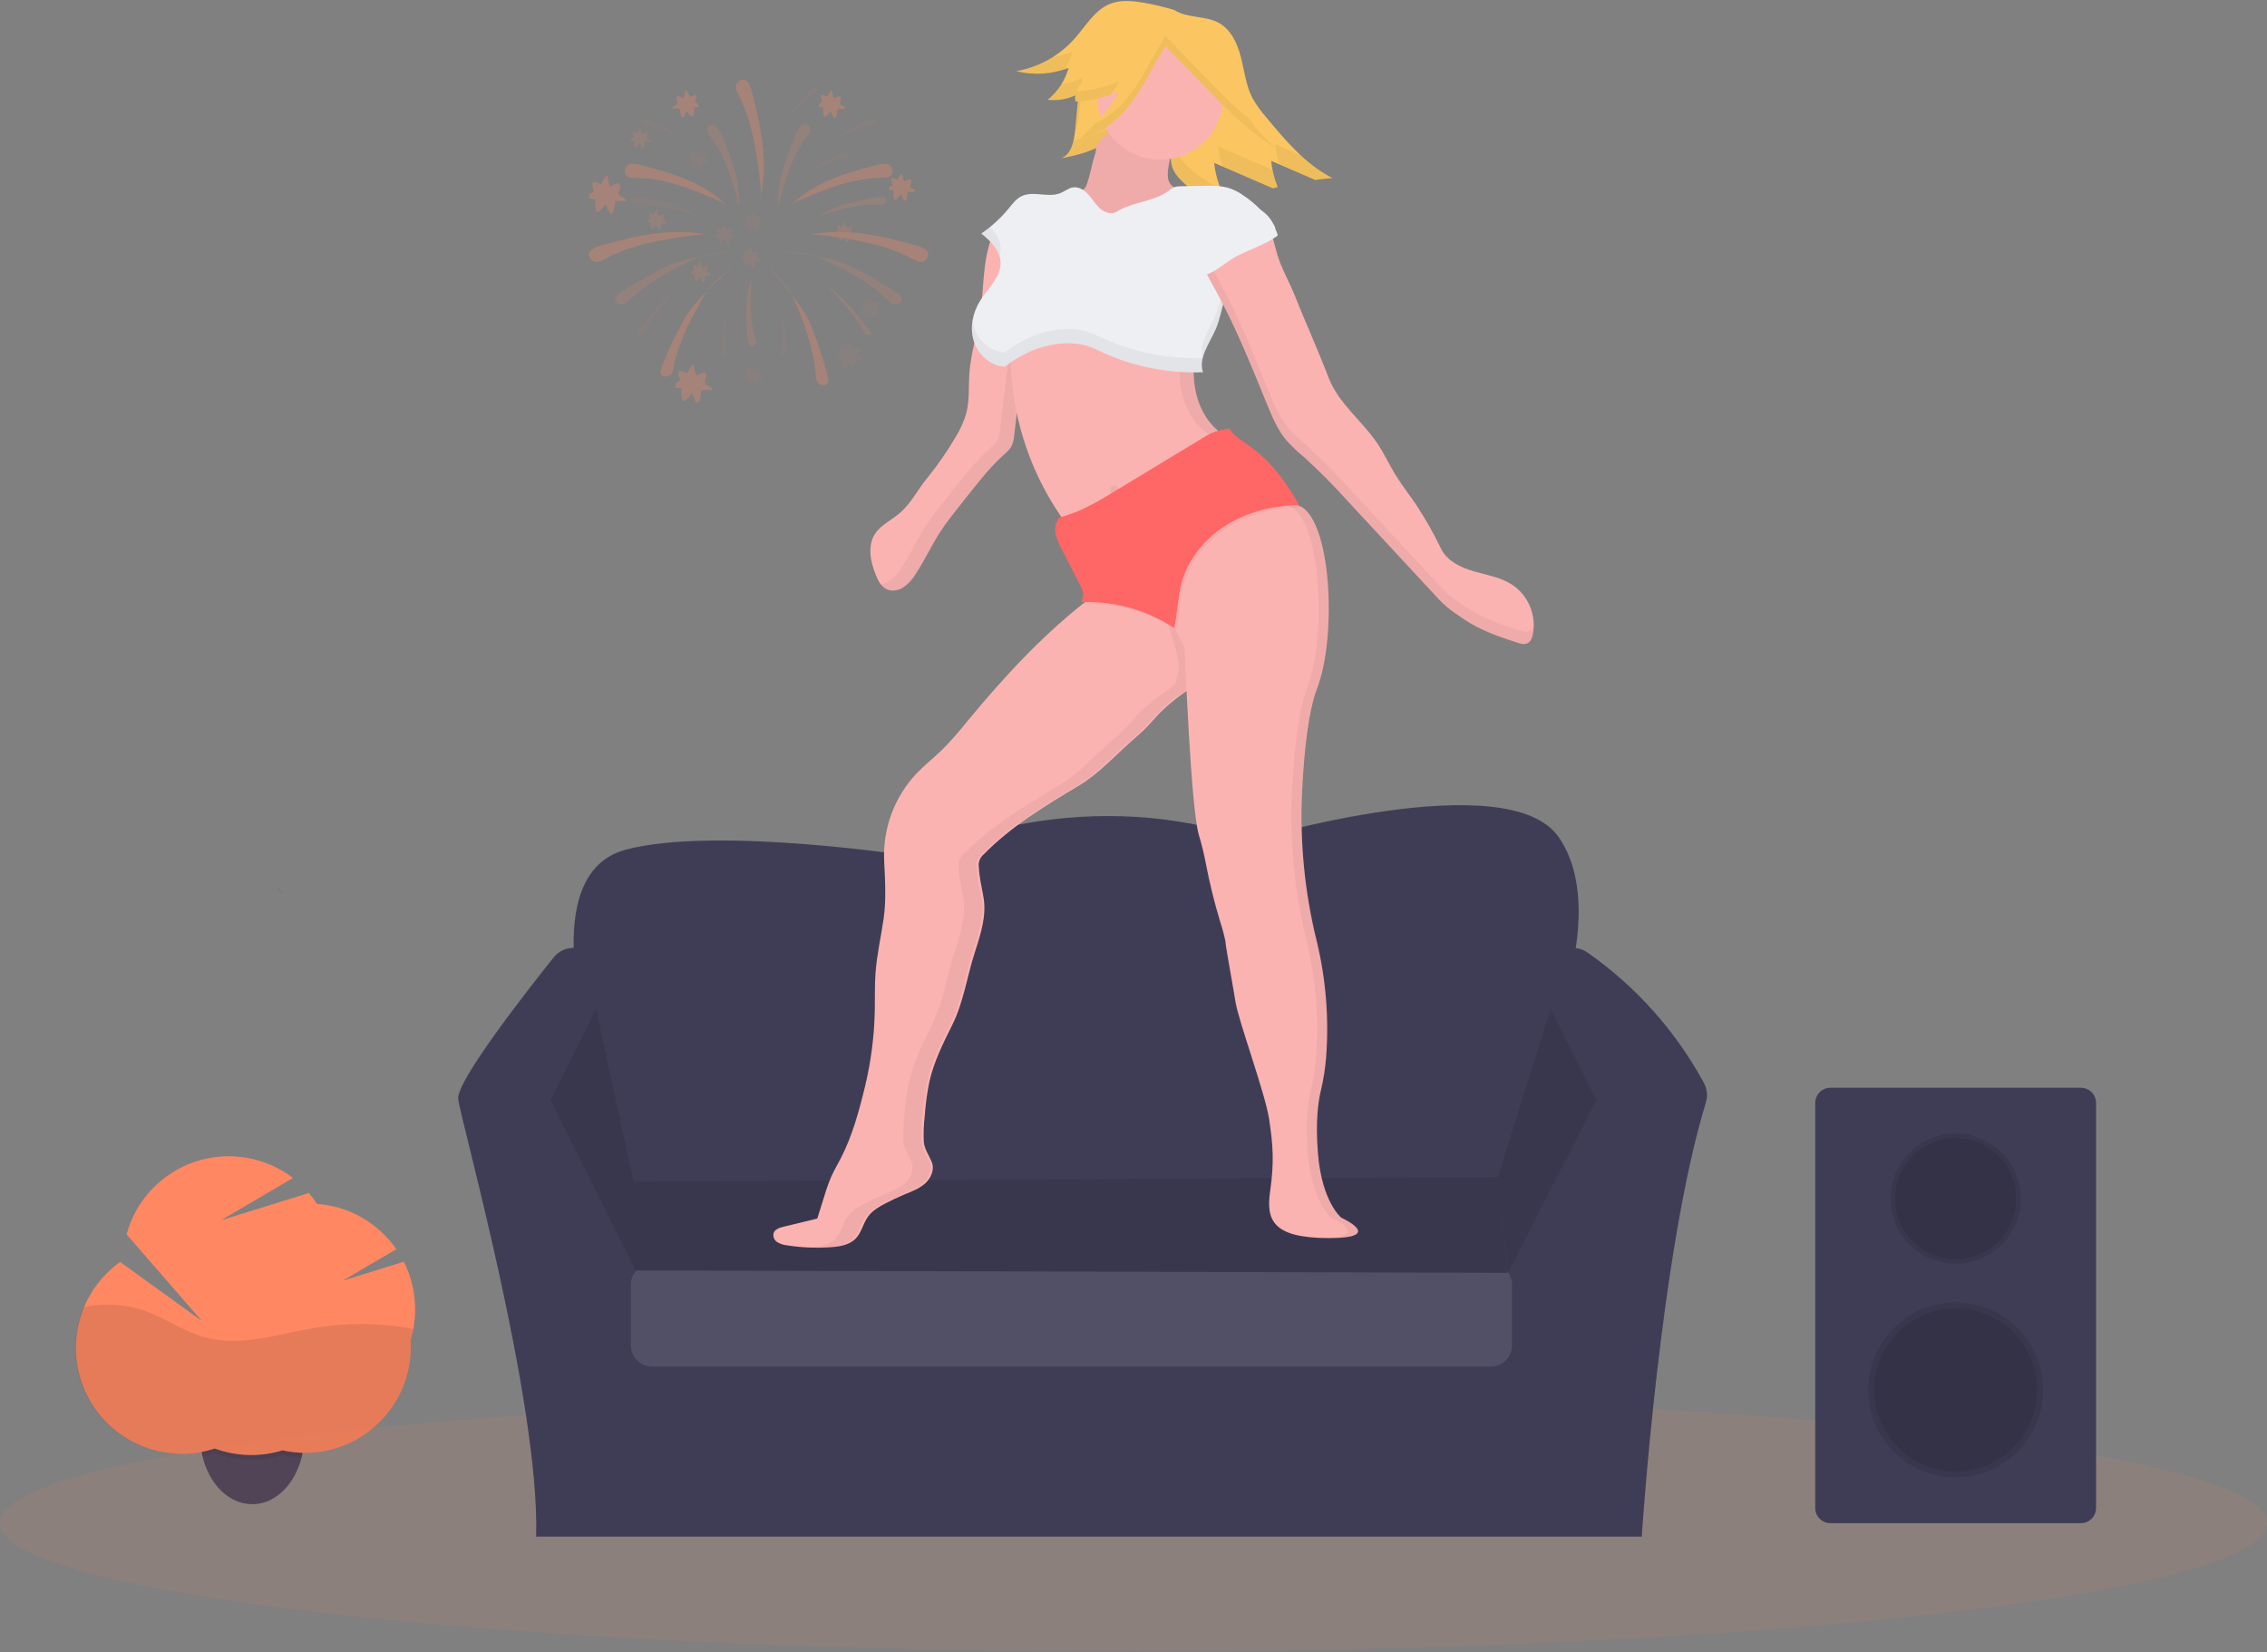 <svg width="1114" height="812" viewBox="0 0 1114 812" fill="none" xmlns="http://www.w3.org/2000/svg">
<rect x="0" y="0" width="1114" height="812" fill="#808080" stroke="none"/>
<g clip-path="url(#clip0_2_2792)">
<g opacity="0.3">
<path opacity="0.5" d="M352.31 62.221C350.22 59.371 345.9 62.451 347.86 65.401C348.37 66.171 348.92 66.911 349.45 67.621C355.89 76.311 359.22 86.851 362.09 97.271C362.8 99.831 363.48 102.571 362.67 105.091C363.669 98.27 363.216 91.314 361.34 84.681C359.459 78.073 357.044 71.628 354.12 65.411C353.631 64.287 353.024 63.217 352.31 62.221Z" fill="#FF8863"/>
<path d="M310.58 80.481C306.24 80.351 305.69 86.931 310.01 87.281C311.14 87.371 312.29 87.391 313.37 87.421C326.66 87.781 339.23 92.611 351.3 97.781C354.3 99.051 357.37 100.481 359.11 103.201C353.66 96.891 346.5 92.271 338.87 88.871C331.24 85.471 323.13 83.241 315.01 81.161C313.562 80.775 312.077 80.547 310.58 80.481Z" fill="#FF8863"/>
<path opacity="0.2" d="M311.78 96.661C309.04 96.761 309.65 100.661 312.41 100.661C313.13 100.661 313.85 100.661 314.54 100.601C322.92 100.261 331.54 102.601 339.83 105.121C341.88 105.741 344.03 106.451 345.52 107.981C341.098 104.569 336.089 101.997 330.74 100.391C325.469 98.823 320.092 97.64 314.65 96.851C313.702 96.692 312.741 96.629 311.78 96.661Z" fill="#FF8863"/>
<path opacity="0.5" d="M367.85 169.061C368.63 171.691 372.25 170.131 371.59 167.451C371.41 166.751 371.2 166.061 371.01 165.451C368.6 157.451 368.71 148.531 369.11 139.831C369.2 137.701 369.36 135.431 370.47 133.611C368.258 138.739 367.01 144.231 366.79 149.811C366.575 155.304 366.763 160.805 367.35 166.271C367.424 167.215 367.591 168.15 367.85 169.061Z" fill="#FF8863"/>
<path opacity="0.2" d="M316.77 58.571C315.12 58.281 314.99 60.681 316.64 61.051L317.92 61.291C322.97 62.151 327.8 64.621 332.45 67.201C333.636 67.749 334.667 68.584 335.45 69.631C333.248 67.027 330.583 64.854 327.59 63.221C324.642 61.613 321.58 60.223 318.43 59.061C317.894 58.845 317.338 58.681 316.77 58.571Z" fill="#FF8863"/>
<path d="M291.3 122.251C287.11 124.401 290.65 130.311 294.95 128.351C296.08 127.841 297.17 127.261 298.22 126.721C311.01 120.081 325.87 117.641 340.48 115.721C344.07 115.261 347.89 114.851 351.21 116.271C342.21 113.721 332.54 113.511 323.21 114.591C313.88 115.671 304.85 118.011 295.89 120.471C294.304 120.909 292.766 121.505 291.3 122.251Z" fill="#FF8863"/>
<path opacity="0.5" d="M303.26 145.261C300.26 148.071 304.94 151.381 308.1 148.691C308.93 147.981 309.71 147.241 310.46 146.531C319.63 137.931 331.74 131.801 343.8 126.161C346.8 124.781 358.95 123.361 362.2 123.441C353.7 124.201 336.35 126.851 328.63 130.361C321.067 133.96 313.754 138.063 306.74 142.641C305.502 143.405 304.337 144.282 303.26 145.261Z" fill="#FF8863"/>
<path d="M324.71 182.001C323.83 186.001 329.58 186.081 330.64 182.071C330.92 181.071 331.15 179.961 331.36 178.951C334.01 166.661 340.5 154.741 347.21 143.241C348.86 140.421 358.08 132.331 360.8 130.541C354.24 136.001 341.47 148.051 337.12 155.321C332.949 162.581 329.274 170.115 326.12 177.871C325.528 179.203 325.056 180.585 324.71 182.001Z" fill="#FF8863"/>
<path d="M367.9 40.951C365.9 36.781 360 40.211 361.9 44.501C362.38 45.621 362.9 46.711 363.45 47.761C369.76 60.521 371.93 75.281 373.55 89.761C373.95 93.321 374.28 97.111 372.84 100.381C375.48 91.451 375.84 81.911 374.92 72.671C374 63.431 371.85 54.431 369.57 45.521C369.17 43.945 368.61 42.414 367.9 40.951Z" fill="#FF8863"/>
<path d="M335.27 48.061C335.376 48.125 335.496 48.163 335.62 48.171C335.732 48.146 335.835 48.092 335.919 48.015C336.003 47.938 336.066 47.84 336.1 47.731C336.61 46.621 336.32 45.181 337.1 44.241C337.896 45.204 338.541 46.283 339.01 47.441L342.01 46.511C342.148 47.095 342.168 47.701 342.071 48.293C341.973 48.885 341.758 49.452 341.44 49.961C341.969 50.202 342.448 50.541 342.85 50.961C343.051 51.167 343.191 51.424 343.256 51.704C343.322 51.984 343.309 52.277 343.22 52.551C342.527 52.72 341.813 52.791 341.1 52.761C341.214 54.098 341.136 55.445 340.87 56.761C340.863 56.856 340.838 56.95 340.795 57.036C340.752 57.121 340.693 57.198 340.62 57.261C340.497 57.309 340.364 57.324 340.233 57.303C340.103 57.282 339.981 57.226 339.88 57.141C338.84 56.501 337.987 55.597 337.41 54.521L336.31 57.061C336.231 57.338 336.053 57.576 335.81 57.731C335.642 57.789 335.459 57.788 335.29 57.73C335.122 57.672 334.977 57.56 334.88 57.411C334.694 57.106 334.578 56.765 334.54 56.411L334.13 53.871C334.122 53.739 334.073 53.613 333.99 53.511C333.86 53.416 333.701 53.37 333.54 53.381C332.48 53.381 331.42 53.381 330.36 53.381C330.18 52.821 330.74 52.291 331.28 52.061C331.82 51.831 332.47 51.641 332.74 51.111C333.3 50.041 331.86 48.551 332.47 47.621C333.08 46.691 334.34 47.601 335.27 48.061Z" fill="#FF8863"/>
<path opacity="0.5" d="M393.29 62.221C395.38 59.371 399.7 62.451 397.74 65.401C397.23 66.171 396.68 66.911 396.15 67.621C389.71 76.311 386.38 86.851 383.51 97.271C382.8 99.831 382.12 102.571 382.93 105.091C381.931 98.27 382.384 91.314 384.26 84.681C386.141 78.073 388.556 71.628 391.48 65.411C391.969 64.287 392.576 63.217 393.29 62.221Z" fill="#FF8863"/>
<path d="M435 80.481C439.34 80.351 439.89 86.931 435.57 87.281C434.44 87.371 433.29 87.391 432.21 87.421C418.92 87.781 406.35 92.611 394.28 97.781C391.28 99.051 388.21 100.481 386.47 103.201C391.92 96.891 399.08 92.271 406.71 88.871C414.34 85.471 422.45 83.241 430.57 81.161C432.018 80.775 433.503 80.547 435 80.481Z" fill="#FF8863"/>
<path opacity="0.5" d="M433.82 96.661C436.56 96.761 435.95 100.661 433.19 100.661C432.47 100.661 431.75 100.661 431.06 100.601C422.68 100.261 414.06 102.601 405.77 105.121C403.77 105.741 401.56 106.451 400.08 107.981C404.501 104.569 409.511 101.996 414.86 100.391C420.147 98.827 425.542 97.651 431 96.871C431.931 96.709 432.875 96.639 433.82 96.661Z" fill="#FF8863"/>
<path opacity="0.2" d="M428.83 58.571C430.48 58.281 430.61 60.681 428.96 61.051L427.68 61.291C422.63 62.151 417.8 64.621 413.15 67.201C411.964 67.749 410.933 68.584 410.15 69.631C412.352 67.027 415.017 64.854 418.01 63.221C420.958 61.613 424.02 60.223 427.17 59.061C427.706 58.845 428.262 58.681 428.83 58.571Z" fill="#FF8863"/>
<path opacity="0.2" d="M385.89 174.061C385.52 175.691 383.25 174.881 383.55 173.221C383.63 172.791 383.73 172.361 383.82 171.951C384.97 166.951 384.56 161.551 383.97 156.261C383.931 154.947 383.563 153.665 382.9 152.531C384.448 155.567 385.424 158.862 385.78 162.251C386.124 165.592 386.225 168.955 386.08 172.311C386.077 172.899 386.013 173.485 385.89 174.061Z" fill="#FF8863"/>
<path opacity="0.5" d="M427.77 163.181C429.06 165.361 425.9 165.181 424.51 163.031C424.14 162.461 423.81 161.891 423.51 161.341C419.58 154.661 413.61 148.061 407.6 141.681C406.178 140.026 404.516 138.594 402.67 137.431C407.369 140.614 411.704 144.303 415.6 148.431C419.46 152.431 422.87 156.671 426.2 160.871C426.776 161.604 427.301 162.375 427.77 163.181Z" fill="#FF8863"/>
<path opacity="0.2" d="M313.16 163.181C311.87 165.361 315.04 165.181 316.43 163.031C316.79 162.461 317.13 161.891 317.43 161.341C321.35 154.661 327.32 148.061 333.33 141.681C334.758 140.028 336.423 138.596 338.27 137.431C333.569 140.612 329.233 144.301 325.34 148.431C321.48 152.431 318.07 156.671 314.73 160.871C314.157 161.606 313.633 162.378 313.16 163.181Z" fill="#FF8863"/>
<path opacity="0.2" d="M355.07 174.061C355.45 175.691 357.71 174.881 357.41 173.221C357.34 172.791 357.23 172.361 357.14 171.951C355.99 166.951 356.41 161.551 356.99 156.261C357.032 154.947 357.404 153.664 358.07 152.531C356.519 155.566 355.539 158.861 355.18 162.251C354.836 165.592 354.735 168.955 354.88 172.311C354.888 172.899 354.952 173.485 355.07 174.061Z" fill="#FF8863"/>
<path opacity="0.2" d="M415.63 74.961C417.28 74.681 417.4 77.081 415.76 77.441C415.33 77.541 414.89 77.611 414.48 77.681C409.43 78.541 404.6 81.021 399.95 83.591C398.767 84.144 397.737 84.978 396.95 86.021C399.161 83.422 401.828 81.25 404.82 79.611C407.766 78.008 410.824 76.621 413.97 75.461C414.506 75.241 415.062 75.073 415.63 74.961Z" fill="#FF8863"/>
<path opacity="0.2" d="M400.22 42.771C401.64 41.891 402.66 44.071 401.22 45.021C400.86 45.271 400.48 45.501 400.12 45.721C395.76 48.411 392.2 52.511 388.85 56.631C387.96 57.604 387.325 58.783 387 60.061C388.077 56.826 389.738 53.817 391.9 51.181C394.034 48.589 396.353 46.156 398.84 43.901C399.262 43.48 399.724 43.101 400.22 42.771Z" fill="#FF8863"/>
<path d="M454.3 122.251C458.49 124.401 454.95 130.311 450.65 128.351C449.52 127.841 448.43 127.261 447.38 126.721C434.59 120.081 419.73 117.641 405.12 115.721C401.53 115.261 397.71 114.851 394.39 116.271C403.39 113.721 413.06 113.511 422.39 114.591C431.72 115.671 440.75 118.011 449.71 120.471C451.296 120.909 452.834 121.505 454.3 122.251Z" fill="#FF8863"/>
<path opacity="0.5" d="M442.34 145.261C445.34 148.071 440.66 151.381 437.5 148.691C436.67 147.981 435.89 147.241 435.14 146.531C425.97 137.931 413.86 131.801 401.8 126.161C398.8 124.781 386.65 123.361 383.4 123.441C391.9 124.201 409.25 126.851 416.97 130.361C424.533 133.96 431.846 138.063 438.86 142.641C440.098 143.405 441.263 144.282 442.34 145.261Z" fill="#FF8863"/>
<path d="M406.9 186.591C407.27 190.681 401.56 190.021 401.01 185.911C400.87 184.831 400.78 183.751 400.69 182.731C399.6 170.201 394.69 157.561 389.44 145.311C388.15 142.311 380.02 133.121 377.54 131.011C383.37 137.241 394.54 150.801 397.94 158.561C401.174 166.286 403.884 174.221 406.05 182.311C406.471 183.707 406.756 185.14 406.9 186.591Z" fill="#FF8863"/>
<path d="M410.33 48.061C410.224 48.125 410.104 48.163 409.98 48.171C409.868 48.146 409.765 48.092 409.681 48.015C409.597 47.938 409.534 47.84 409.5 47.731C408.99 46.621 409.28 45.181 408.5 44.241C407.704 45.204 407.059 46.283 406.59 47.441L403.59 46.511C403.452 47.095 403.432 47.701 403.529 48.293C403.627 48.885 403.842 49.452 404.16 49.961C403.631 50.202 403.152 50.541 402.75 50.961C402.549 51.167 402.409 51.424 402.344 51.704C402.279 51.984 402.291 52.277 402.38 52.551C403.073 52.72 403.787 52.791 404.5 52.761C404.386 54.098 404.464 55.445 404.73 56.761C404.737 56.856 404.762 56.95 404.805 57.036C404.848 57.121 404.908 57.198 404.98 57.261C405.103 57.309 405.236 57.324 405.367 57.303C405.497 57.282 405.619 57.226 405.72 57.141C406.76 56.501 407.613 55.597 408.19 54.521L409.31 57.191C409.389 57.468 409.567 57.706 409.81 57.861C409.978 57.919 410.161 57.919 410.33 57.861C410.498 57.803 410.643 57.69 410.74 57.541C410.926 57.236 411.042 56.895 411.08 56.541L411.49 54.001C411.498 53.869 411.547 53.743 411.63 53.641C411.76 53.546 411.919 53.5 412.08 53.511C413.14 53.511 414.2 53.511 415.26 53.511C415.44 52.951 414.88 52.421 414.34 52.191C413.8 51.961 413.15 51.771 412.88 51.241C412.32 50.171 413.76 48.681 413.15 47.751C412.54 46.821 411.26 47.601 410.33 48.061Z" fill="#FF8863"/>
<path opacity="0.2" d="M419.4 171.851C419.293 171.913 419.173 171.947 419.05 171.951C418.82 171.951 418.66 171.721 418.56 171.521C418.05 170.411 418.35 168.961 417.56 168.031C416.758 168.99 416.113 170.07 415.65 171.231L412.65 170.301C412.508 170.885 412.485 171.491 412.583 172.084C412.681 172.677 412.898 173.244 413.22 173.751C412.688 173.991 412.206 174.331 411.8 174.751C411.598 174.956 411.458 175.214 411.394 175.495C411.331 175.775 411.346 176.068 411.44 176.341C412.133 176.51 412.847 176.581 413.56 176.551C413.443 177.888 413.517 179.235 413.78 180.551C413.797 180.745 413.891 180.925 414.04 181.051C414.163 181.1 414.296 181.114 414.427 181.093C414.557 181.072 414.679 181.016 414.78 180.931C415.816 180.286 416.667 179.383 417.25 178.311L418.37 180.981C418.452 181.253 418.625 181.49 418.86 181.651C419.031 181.708 419.216 181.707 419.387 181.647C419.557 181.588 419.702 181.473 419.8 181.321C419.984 181.017 420.097 180.675 420.13 180.321L420.55 177.781C420.558 177.649 420.607 177.523 420.69 177.421C420.817 177.327 420.973 177.281 421.13 177.291C422.19 177.291 423.26 177.291 424.32 177.291C424.5 176.731 423.93 176.201 423.39 175.961C422.85 175.721 422.21 175.551 421.93 175.021C421.38 173.951 422.81 172.451 422.2 171.531C421.48 170.321 420.33 171.391 419.4 171.851Z" fill="#FF8863"/>
<path d="M444.87 88.871C444.764 88.936 444.644 88.973 444.52 88.981C444.408 88.956 444.305 88.903 444.221 88.825C444.137 88.748 444.074 88.65 444.04 88.541C443.52 87.431 443.82 85.991 443.04 85.051C442.238 86.013 441.593 87.097 441.13 88.261L438.13 87.331C437.99 87.913 437.969 88.518 438.067 89.109C438.165 89.699 438.38 90.265 438.7 90.771C438.171 91.012 437.692 91.351 437.29 91.771C437.089 91.977 436.949 92.234 436.884 92.514C436.819 92.794 436.831 93.087 436.92 93.361C437.613 93.531 438.327 93.601 439.04 93.571C438.926 94.892 439.003 96.222 439.27 97.521C439.276 97.618 439.301 97.713 439.344 97.801C439.387 97.888 439.447 97.966 439.52 98.031C439.74 98.171 440.03 98.031 440.26 97.901C441.298 97.258 442.149 96.355 442.73 95.281L443.85 97.951C443.929 98.228 444.107 98.466 444.35 98.621C444.519 98.679 444.702 98.678 444.87 98.621C445.038 98.563 445.183 98.45 445.28 98.301C445.467 97.997 445.583 97.655 445.62 97.301L446.03 94.761C446.039 94.629 446.087 94.504 446.17 94.401C446.3 94.306 446.459 94.26 446.62 94.271C447.68 94.271 448.74 94.271 449.8 94.271C449.98 93.711 449.42 93.191 448.87 92.951C448.32 92.711 447.69 92.531 447.42 91.951C446.86 90.881 448.29 89.391 447.69 88.461C447 87.341 445.8 88.411 444.87 88.871Z" fill="#FF8863"/>
<path d="M343 184.261C342.852 184.353 342.684 184.404 342.51 184.411C342.19 184.411 341.97 184.091 341.84 183.801C341.13 182.251 341.54 180.241 340.44 178.941C339.326 180.28 338.429 181.785 337.78 183.401L333.59 182.111C333.394 182.923 333.362 183.767 333.498 184.591C333.634 185.416 333.934 186.204 334.38 186.911C333.634 187.226 332.955 187.681 332.38 188.251C332.1 188.537 331.903 188.894 331.811 189.283C331.72 189.673 331.736 190.08 331.86 190.461C332.841 190.704 333.851 190.805 334.86 190.761C334.706 192.6 334.814 194.452 335.18 196.261C335.19 196.396 335.226 196.528 335.288 196.648C335.35 196.768 335.436 196.875 335.54 196.961C335.84 197.161 336.25 196.961 336.54 196.791C337.988 195.899 339.175 194.64 339.98 193.141L341.54 196.861C341.653 197.246 341.901 197.576 342.24 197.791C342.476 197.873 342.732 197.873 342.968 197.792C343.204 197.71 343.405 197.551 343.54 197.341C343.798 196.912 343.955 196.43 344 195.931L344.59 192.391C344.595 192.208 344.662 192.031 344.78 191.891C344.955 191.752 345.178 191.687 345.4 191.711C346.88 191.711 348.35 191.651 349.83 191.661C350.08 190.881 349.3 190.151 348.55 189.821C347.8 189.491 346.89 189.241 346.55 188.501C345.78 187.011 347.78 184.921 346.93 183.631C345.94 182.131 344.33 183.621 343 184.261Z" fill="#FF8863"/>
<path d="M300.66 91.351C300.512 91.443 300.344 91.494 300.17 91.501C299.85 91.501 299.63 91.181 299.5 90.891C298.79 89.341 299.2 87.331 298.1 86.021C296.984 87.362 296.086 88.87 295.44 90.491L291.25 89.191C291.051 90.003 291.018 90.847 291.154 91.672C291.289 92.497 291.591 93.286 292.04 93.991C291.296 94.31 290.618 94.765 290.04 95.331C289.759 95.618 289.562 95.977 289.47 96.368C289.378 96.76 289.396 97.169 289.52 97.551C290.502 97.784 291.511 97.885 292.52 97.851C292.366 99.69 292.474 101.542 292.84 103.351C292.862 103.621 292.987 103.871 293.19 104.051C293.357 104.114 293.537 104.132 293.713 104.102C293.889 104.072 294.054 103.996 294.19 103.881C295.639 102.985 296.825 101.722 297.63 100.221L299.19 103.941C299.3 104.327 299.545 104.661 299.88 104.881C300.118 104.963 300.377 104.962 300.615 104.878C300.853 104.795 301.055 104.634 301.19 104.421C301.451 103.993 301.608 103.51 301.65 103.011L302.23 99.471C302.243 99.288 302.313 99.113 302.43 98.971C302.609 98.839 302.828 98.775 303.05 98.791C304.52 98.791 306 98.791 307.48 98.791C307.73 98.001 306.95 97.271 306.19 96.941C305.43 96.611 304.54 96.361 304.19 95.631C303.42 94.131 305.42 92.051 304.57 90.761C303.57 89.221 302 90.711 300.66 91.351Z" fill="#FF8863"/>
<path opacity="0.2" d="M429.23 148.891C429.15 148.937 429.062 148.964 428.97 148.971C428.8 148.971 428.69 148.801 428.61 148.641C428.24 147.821 428.45 146.751 427.87 146.061C427.278 146.772 426.802 147.571 426.46 148.431L424.23 147.741C424.125 148.173 424.109 148.621 424.181 149.059C424.253 149.497 424.413 149.916 424.65 150.291C424.277 150.47 423.938 150.714 423.65 151.011C423.503 151.163 423.399 151.352 423.352 151.558C423.304 151.765 423.314 151.98 423.38 152.181C423.893 152.309 424.422 152.363 424.95 152.341C424.871 153.318 424.929 154.3 425.12 155.261C425.126 155.332 425.145 155.402 425.178 155.465C425.211 155.529 425.255 155.585 425.31 155.631C425.47 155.741 425.69 155.631 425.85 155.541C426.624 155.072 427.257 154.401 427.68 153.601L428.51 155.601C428.571 155.803 428.702 155.977 428.88 156.091C429.005 156.138 429.142 156.14 429.269 156.096C429.395 156.052 429.501 155.966 429.57 155.851C429.714 155.629 429.8 155.375 429.82 155.111L430.13 153.221C430.133 153.126 430.168 153.034 430.23 152.961C430.325 152.891 430.442 152.856 430.56 152.861C431.34 152.861 432.13 152.861 432.91 152.861C433.05 152.441 432.63 152.051 432.23 151.861C431.83 151.671 431.35 151.551 431.15 151.161C430.74 150.371 431.8 149.261 431.35 148.571C430.9 147.881 429.92 148.551 429.23 148.891Z" fill="#FF8863"/>
<path opacity="0.2" d="M371.68 182.121C371.597 182.167 371.505 182.194 371.41 182.201C371.25 182.201 371.13 182.031 371.06 181.871C370.68 181.051 370.9 179.981 370.31 179.291C369.718 180.002 369.242 180.801 368.9 181.661L366.67 180.971C366.568 181.403 366.552 181.85 366.624 182.288C366.696 182.726 366.855 183.145 367.09 183.521C366.718 183.702 366.379 183.945 366.09 184.241C365.939 184.391 365.833 184.579 365.783 184.786C365.734 184.993 365.743 185.209 365.81 185.411C366.326 185.539 366.858 185.593 367.39 185.571C367.303 186.547 367.357 187.53 367.55 188.491C367.556 188.562 367.575 188.632 367.608 188.695C367.641 188.759 367.685 188.815 367.74 188.861C367.831 188.9 367.931 188.912 368.028 188.896C368.125 188.88 368.216 188.837 368.29 188.771C369.059 188.296 369.69 187.627 370.12 186.831L370.94 188.831C371.004 189.032 371.134 189.205 371.31 189.321C371.437 189.367 371.575 189.368 371.702 189.324C371.83 189.281 371.938 189.195 372.01 189.081C372.146 188.856 372.228 188.603 372.25 188.341L372.56 186.451C372.572 186.358 372.606 186.268 372.66 186.191C372.757 186.124 372.872 186.089 372.99 186.091C373.78 186.091 374.56 186.091 375.35 186.091C375.48 185.671 375.07 185.291 374.66 185.091C374.25 184.891 373.79 184.781 373.59 184.391C373.18 183.601 374.23 182.491 373.78 181.801C373.33 181.111 372.36 181.781 371.68 182.121Z" fill="#FF8863"/>
<path opacity="0.5" d="M316 65.811C315.92 65.857 315.832 65.884 315.74 65.891C315.57 65.891 315.46 65.721 315.39 65.571C315.01 64.741 315.23 63.681 314.64 62.981C314.05 63.693 313.574 64.493 313.23 65.351L311 64.671C310.896 65.101 310.879 65.547 310.951 65.984C311.023 66.42 311.183 66.838 311.42 67.211C311.03 67.387 310.675 67.631 310.37 67.931C310.223 68.083 310.119 68.272 310.072 68.478C310.024 68.684 310.034 68.9 310.1 69.101C310.613 69.228 311.142 69.282 311.67 69.261C311.591 70.237 311.649 71.22 311.84 72.181C311.853 72.327 311.921 72.463 312.03 72.561C312.12 72.595 312.217 72.605 312.312 72.59C312.407 72.574 312.496 72.533 312.57 72.471C313.349 71.981 313.981 71.29 314.4 70.471L315.23 72.471C315.287 72.677 315.419 72.856 315.6 72.971C315.725 73.013 315.861 73.011 315.986 72.968C316.11 72.925 316.217 72.841 316.29 72.731C316.432 72.505 316.518 72.247 316.54 71.981L316.85 70.101C316.856 70.003 316.89 69.909 316.95 69.831C317.046 69.763 317.162 69.727 317.28 69.731C318.07 69.731 318.85 69.731 319.64 69.731C319.77 69.311 319.35 68.931 318.95 68.731C318.55 68.531 318.07 68.421 317.87 68.031C317.46 67.241 318.52 66.131 318.07 65.451C317.62 64.771 316.66 65.471 316 65.811Z" fill="#FF8863"/>
<path opacity="0.5" d="M345.62 131.351C345.542 131.401 345.452 131.429 345.36 131.431C345.19 131.431 345.07 131.261 345 131.111C344.62 130.291 344.84 129.221 344.26 128.521C343.668 129.237 343.189 130.04 342.84 130.901L340.62 130.211C340.516 130.643 340.5 131.091 340.572 131.529C340.644 131.967 340.803 132.386 341.04 132.761C340.647 132.928 340.291 133.169 339.99 133.471C339.841 133.624 339.737 133.815 339.689 134.023C339.641 134.231 339.652 134.449 339.72 134.651C340.233 134.776 340.762 134.827 341.29 134.801C341.206 135.781 341.263 136.767 341.46 137.731C341.473 137.874 341.542 138.007 341.65 138.101C341.74 138.135 341.837 138.145 341.932 138.129C342.027 138.114 342.116 138.073 342.19 138.011C342.956 137.533 343.58 136.86 344 136.061L344.83 138.061C344.888 138.268 345.019 138.446 345.2 138.561C345.325 138.603 345.461 138.601 345.586 138.558C345.71 138.515 345.817 138.431 345.89 138.321C346.028 138.093 346.113 137.836 346.14 137.571L346.45 135.691C346.451 135.592 346.487 135.497 346.55 135.421C346.644 135.35 346.763 135.317 346.88 135.331C347.66 135.331 348.45 135.331 349.23 135.331C349.37 134.921 348.95 134.531 348.55 134.331C348.15 134.131 347.67 134.021 347.47 133.641C347.06 132.841 348.12 131.731 347.67 131.051C347.22 130.371 346.31 131.061 345.62 131.351Z" fill="#FF8863"/>
<path opacity="0.5" d="M324.1 105.801C324.022 105.851 323.932 105.879 323.84 105.881C323.67 105.881 323.56 105.711 323.49 105.561C323.11 104.731 323.33 103.671 322.74 102.971C322.147 103.685 321.672 104.488 321.33 105.351L319.1 104.661C318.996 105.092 318.98 105.54 319.052 105.978C319.124 106.416 319.283 106.835 319.52 107.211C319.145 107.382 318.805 107.623 318.52 107.921C318.369 108.072 318.263 108.263 318.213 108.471C318.164 108.679 318.173 108.897 318.24 109.101C318.754 109.22 319.282 109.27 319.81 109.251C319.731 110.231 319.788 111.217 319.98 112.181C319.993 112.324 320.061 112.456 320.17 112.551C320.26 112.585 320.357 112.595 320.452 112.579C320.547 112.563 320.636 112.522 320.71 112.461C321.482 111.986 322.117 111.317 322.55 110.521L323.37 112.521C323.427 112.727 323.559 112.905 323.74 113.021C323.865 113.062 324.001 113.061 324.126 113.018C324.25 112.974 324.357 112.891 324.43 112.781C324.572 112.554 324.658 112.297 324.68 112.031L324.99 110.151C324.996 110.053 325.03 109.959 325.09 109.881C325.185 109.81 325.303 109.778 325.42 109.791C326.21 109.791 326.99 109.791 327.78 109.791C327.91 109.381 327.49 108.991 327.09 108.791C326.69 108.591 326.21 108.481 326.01 108.091C325.6 107.301 326.66 106.191 326.21 105.511C325.76 104.831 324.79 105.461 324.1 105.801Z" fill="#FF8863"/>
<path opacity="0.5" d="M416.52 111.821C416.44 111.867 416.352 111.894 416.26 111.901C416.09 111.901 415.97 111.731 415.9 111.571C415.52 110.751 415.74 109.681 415.16 108.991C414.564 109.701 414.085 110.501 413.74 111.361L411.52 110.671C411.413 111.102 411.395 111.551 411.467 111.989C411.54 112.427 411.7 112.847 411.94 113.221C411.551 113.395 411.196 113.635 410.89 113.931C410.741 114.083 410.636 114.275 410.589 114.483C410.541 114.691 410.552 114.908 410.62 115.111C411.133 115.239 411.662 115.293 412.19 115.271C412.103 116.247 412.157 117.23 412.35 118.191C412.355 118.263 412.376 118.334 412.41 118.397C412.445 118.461 412.492 118.517 412.55 118.561C412.71 118.671 412.92 118.561 413.09 118.471C413.859 117.995 414.49 117.326 414.92 116.531L415.75 118.531C415.806 118.735 415.938 118.911 416.12 119.021C416.245 119.066 416.382 119.067 416.507 119.023C416.633 118.979 416.74 118.894 416.81 118.781C416.948 118.553 417.03 118.296 417.05 118.031L417.36 116.151C417.371 116.055 417.409 115.965 417.47 115.891C417.563 115.817 417.681 115.781 417.8 115.791C418.58 115.791 419.37 115.791 420.15 115.791C420.28 115.371 419.87 114.981 419.47 114.791C419.07 114.601 418.59 114.481 418.39 114.091C417.98 113.291 419.04 112.191 418.59 111.501C418.14 110.811 417.2 111.481 416.52 111.821Z" fill="#FF8863"/>
<path opacity="0.2" d="M371.68 106.791C371.597 106.837 371.505 106.864 371.41 106.871C371.25 106.871 371.13 106.701 371.06 106.551C370.68 105.721 370.9 104.661 370.31 103.961C369.72 104.673 369.244 105.472 368.9 106.331L366.67 105.651C366.568 106.083 366.553 106.53 366.625 106.968C366.697 107.406 366.855 107.825 367.09 108.201C366.716 108.374 366.377 108.615 366.09 108.911C365.939 109.063 365.833 109.253 365.784 109.461C365.734 109.67 365.743 109.888 365.81 110.091C366.328 110.211 366.859 110.261 367.39 110.241C367.303 111.217 367.357 112.2 367.55 113.161C367.546 113.248 367.57 113.335 367.618 113.408C367.665 113.482 367.735 113.538 367.816 113.57C367.898 113.602 367.987 113.608 368.072 113.587C368.157 113.565 368.233 113.518 368.29 113.451C369.055 112.97 369.685 112.302 370.12 111.511L370.94 113.511C371.001 113.716 371.132 113.893 371.31 114.011C371.437 114.051 371.574 114.05 371.7 114.007C371.826 113.964 371.935 113.881 372.01 113.771C372.145 113.542 372.227 113.286 372.25 113.021L372.56 111.141C372.57 111.044 372.605 110.951 372.66 110.871C372.756 110.802 372.873 110.77 372.99 110.781C373.78 110.781 374.56 110.781 375.35 110.781C375.48 110.371 375.07 109.981 374.66 109.781C374.25 109.581 373.79 109.471 373.59 109.081C373.18 108.291 374.23 107.181 373.78 106.501C373.33 105.821 372.36 106.451 371.68 106.791Z" fill="#FF8863"/>
<path opacity="0.3" d="M357.6 112.911C357.522 112.961 357.432 112.989 357.34 112.991C357.17 112.991 357.06 112.821 356.99 112.671C356.61 111.841 356.83 110.781 356.24 110.081C355.647 110.795 355.172 111.598 354.83 112.461L352.6 111.771C352.496 112.203 352.48 112.651 352.552 113.089C352.624 113.527 352.783 113.946 353.02 114.321C352.647 114.496 352.308 114.736 352.02 115.031C351.873 115.185 351.77 115.376 351.722 115.584C351.675 115.792 351.684 116.008 351.75 116.211C352.264 116.33 352.792 116.38 353.32 116.361C353.241 117.341 353.298 118.327 353.49 119.291C353.503 119.434 353.571 119.567 353.68 119.661C353.77 119.696 353.867 119.705 353.962 119.69C354.057 119.674 354.146 119.633 354.22 119.571C354.992 119.099 355.623 118.429 356.05 117.631L356.88 119.631C356.937 119.838 357.069 120.016 357.25 120.131C357.375 120.173 357.511 120.172 357.636 120.128C357.76 120.085 357.867 120.001 357.94 119.891C358.082 119.665 358.168 119.407 358.19 119.141L358.5 117.261C358.501 117.162 358.537 117.067 358.6 116.991C358.695 116.921 358.813 116.889 358.93 116.901C359.72 116.901 360.5 116.901 361.29 116.901C361.42 116.491 361 116.101 360.6 115.901C360.2 115.701 359.72 115.591 359.52 115.211C359.11 114.411 360.17 113.301 359.72 112.621C359.27 111.941 358.29 112.571 357.6 112.911Z" fill="#FF8863"/>
<path opacity="0.2" d="M344.49 75.871C344.412 75.919 344.322 75.943 344.23 75.941C344.06 75.941 343.94 75.771 343.87 75.621C343.49 74.801 343.71 73.731 343.13 73.041C342.535 73.751 342.055 74.551 341.71 75.411L339.49 74.721C339.383 75.152 339.365 75.601 339.437 76.039C339.51 76.478 339.67 76.897 339.91 77.271C339.517 77.438 339.161 77.679 338.86 77.981C338.711 78.134 338.607 78.325 338.559 78.533C338.511 78.741 338.522 78.959 338.59 79.161C339.104 79.284 339.632 79.338 340.16 79.321C340.073 80.297 340.127 81.28 340.32 82.241C340.326 82.313 340.347 82.383 340.382 82.447C340.416 82.51 340.463 82.566 340.52 82.611C340.68 82.711 340.89 82.611 341.06 82.521C341.827 82.043 342.458 81.375 342.89 80.581L343.72 82.581C343.776 82.783 343.904 82.957 344.08 83.071C344.207 83.115 344.345 83.115 344.471 83.072C344.598 83.028 344.707 82.944 344.78 82.831C344.912 82.595 344.988 82.331 345 82.061L345.31 80.181C345.319 80.082 345.357 79.988 345.42 79.911C345.514 79.84 345.633 79.808 345.75 79.821C346.53 79.821 347.32 79.821 348.1 79.821C348.23 79.401 347.82 79.011 347.42 78.821C347.02 78.631 346.54 78.521 346.34 78.131C345.93 77.331 346.99 76.231 346.54 75.541C346.09 74.851 345.17 75.521 344.49 75.871Z" fill="#FF8863"/>
<path opacity="0.3" d="M370.33 124.211C370.247 124.257 370.155 124.284 370.06 124.291C369.89 124.291 369.78 124.121 369.71 123.961C369.33 123.141 369.55 122.071 368.96 121.381C368.368 122.091 367.892 122.891 367.55 123.751L365.32 123.061C365.218 123.493 365.202 123.94 365.274 124.378C365.346 124.816 365.505 125.235 365.74 125.611C365.366 125.789 365.028 126.033 364.74 126.331C364.589 126.48 364.483 126.669 364.433 126.876C364.384 127.083 364.393 127.299 364.46 127.501C364.973 127.628 365.502 127.682 366.03 127.661C365.951 128.637 366.009 129.62 366.2 130.581C366.206 130.652 366.225 130.721 366.258 130.785C366.291 130.848 366.336 130.905 366.39 130.951C366.479 130.99 366.578 131.002 366.673 130.986C366.769 130.97 366.859 130.927 366.93 130.861C367.704 130.389 368.339 129.719 368.77 128.921L369.59 130.921C369.651 131.123 369.782 131.297 369.96 131.411C370.086 131.456 370.223 131.458 370.35 131.416C370.476 131.374 370.586 131.292 370.66 131.181C370.795 130.952 370.877 130.696 370.9 130.431L371.21 128.541C371.218 128.446 371.252 128.356 371.31 128.281C371.406 128.212 371.522 128.177 371.64 128.181C372.43 128.181 373.21 128.181 374 128.181C374.13 127.761 373.71 127.381 373.31 127.181C372.91 126.981 372.43 126.871 372.23 126.481C371.82 125.691 372.88 124.581 372.43 123.901C371.98 123.221 371 123.871 370.33 124.211Z" fill="#FF8863"/>
</g>
<g opacity="0.1">
<path d="M138.55 438.571C138.12 438.571 137.7 438.571 137.28 438.521H137V436.461C137.626 437.077 138.149 437.789 138.55 438.571Z" fill="#3F3D56"/>
</g>
<path d="M149.47 705.821C149.477 708.782 149.172 711.735 148.56 714.631C148.45 715.181 148.32 715.711 148.2 716.231C144.97 729.171 135.87 738.641 125.01 739.231C124.65 739.231 124.28 739.231 123.91 739.231C112.42 739.231 102.71 729.331 99.51 715.681C99.41 715.321 99.34 714.961 99.26 714.591C98.643 711.696 98.338 708.742 98.35 705.781C98.35 687.291 109.79 672.321 123.91 672.321C138.03 672.321 149.47 687.331 149.47 705.821Z" fill="#3F3D56"/>
<path opacity="0.1" d="M149.47 705.821C149.477 708.782 149.172 711.735 148.56 714.631C148.45 715.181 148.32 715.711 148.2 716.231C147.81 716.231 147.44 716.231 147.05 716.231C144.237 716.074 141.441 715.689 138.69 715.081C136.253 715.836 133.763 716.404 131.24 716.781C129.305 717.076 127.356 717.259 125.4 717.331H123.4C121.059 717.335 118.72 717.181 116.4 716.871C112.643 716.374 108.954 715.458 105.4 714.141C103.457 714.788 101.476 715.319 99.47 715.731C99.37 715.371 99.3 715.011 99.22 714.641C98.603 711.745 98.298 708.792 98.31 705.831C98.31 687.341 109.75 672.371 123.87 672.371C137.99 672.371 149.47 687.331 149.47 705.821Z" fill="black"/>
<path d="M204 643.481C204.009 635.353 202.105 627.337 198.44 620.081L168.37 629.421L194.76 613.911C190.341 607.518 184.543 602.199 177.792 598.348C171.042 594.496 163.512 592.211 155.76 591.661C154.543 589.79 153.207 588 151.76 586.301L108.54 599.741L143.96 578.921C137.183 573.74 129.236 570.306 120.819 568.921C112.401 567.536 103.773 568.244 95.693 570.981C87.614 573.718 80.332 578.4 74.489 584.616C68.647 590.831 64.423 598.388 62.19 606.621L99.19 649.191L59.02 620.191C48.91 627.423 41.725 638.038 38.767 650.111C35.81 662.184 37.275 674.918 42.897 686.004C48.519 697.09 57.927 705.796 69.415 710.543C80.903 715.29 93.712 715.765 105.52 711.881C116.209 715.81 127.892 716.13 138.78 712.791C146.366 714.449 154.227 714.386 161.786 712.608C169.345 710.83 176.41 707.382 182.462 702.517C188.514 697.651 193.399 691.492 196.759 684.491C200.12 677.491 201.869 669.826 201.88 662.061C201.88 660.901 201.88 659.761 201.76 658.621C203.254 653.714 204.009 648.611 204 643.481Z" fill="#FF8863"/>
<path opacity="0.1" d="M203.11 653.121C187.232 650.114 170.95 649.908 155 652.511C136.95 655.511 118.5 662.071 100.85 657.261C90.49 654.451 81.52 647.931 71.41 644.261C61.635 640.856 51.104 640.243 41 642.491C37.156 651.7 36.044 661.822 37.796 671.646C39.547 681.471 44.089 690.584 50.879 697.898C57.669 705.211 66.42 710.417 76.087 712.893C85.755 715.369 95.93 715.01 105.4 711.861C116.089 715.79 127.772 716.109 138.66 712.771C146.253 714.449 154.126 714.402 161.698 712.635C169.271 710.868 176.351 707.424 182.417 702.559C188.482 697.693 193.38 691.529 196.748 684.521C200.117 677.512 201.87 669.837 201.88 662.061C201.88 660.901 201.88 659.761 201.76 658.621C202.314 656.815 202.765 654.978 203.11 653.121Z" fill="black"/>
<path opacity="0.1" d="M557 811.581C864.623 811.581 1114 783.375 1114 748.581C1114 713.787 864.623 685.581 557 685.581C249.377 685.581 0 713.787 0 748.581C0 783.375 249.377 811.581 557 811.581Z" fill="#FF8863"/>
<path d="M838.27 541.811C815.79 615.161 806.76 755.161 806.76 755.161H263.47C265.23 688.581 226.34 550.691 225.16 540.081C224.16 531.231 260.16 485.411 272.07 470.521C273.239 469.058 274.722 467.877 276.41 467.067C278.098 466.257 279.948 465.837 281.82 465.841H772.88C775.424 465.842 777.907 466.616 780 468.061C803.856 484.727 823.494 506.73 837.35 532.321C838.121 533.764 838.6 535.345 838.758 536.974C838.916 538.603 838.75 540.246 838.27 541.811Z" fill="#3F3D56"/>
<path opacity="0.1" d="M732.53 620.941H320.47C314.688 620.941 310 625.629 310 631.411V661.151C310 666.934 314.688 671.621 320.47 671.621H732.53C738.312 671.621 743 666.934 743 661.151V631.411C743 625.629 738.312 620.941 732.53 620.941Z" fill="white"/>
<path d="M290 512.981C290 512.981 262.9 429.301 307.68 417.521C352.46 405.741 450.26 421.061 450.26 421.061C450.26 421.061 526.86 382.171 615.26 412.821C615.26 412.821 741.36 375.101 766.11 411.641C790.86 448.181 760.21 512.991 760.21 512.991L290 512.981Z" fill="#3F3D56"/>
<path opacity="0.1" d="M270.54 540.671L292.93 495.891L311.79 583.101L312 623.581L270.54 540.671Z" fill="black"/>
<path opacity="0.1" d="M784.36 540.671L761.97 495.891L736 578.581L741 625.581L784.36 540.671Z" fill="black"/>
<path d="M310.14 580.721L736.05 578.381L740.76 625.521L311.79 624.351L310.14 580.721Z" fill="#3F3D56"/>
<path opacity="0.1" d="M310.14 580.721L736.05 578.381L740.76 625.521L311.79 624.351L310.14 580.721Z" fill="black"/>
<path d="M622.37 57.821C619.714 54.854 617.387 51.608 615.43 48.141C612.26 42.001 611.51 34.941 609.81 28.231C608.11 21.521 604.98 14.601 598.92 11.231C592.24 7.581 583.32 9.031 577.13 4.951C572.057 3.402 566.89 2.179 561.66 1.291C556.3 0.391 550.66 -0.129 545.58 1.861C537.9 4.861 533.58 12.781 528.08 18.981C520.586 27.397 510.47 33.035 499.37 34.981C507.914 37.117 516.909 36.554 525.12 33.371C523.401 39.534 519.808 45.01 514.84 49.041C520.081 49.678 525.39 48.635 530 46.061C529.44 52.001 528.883 57.944 528.33 63.891C527.82 69.351 526.53 75.891 521.39 77.811C530.13 76.181 539.15 73.911 545.89 68.111C550.74 63.941 554.01 58.271 557.2 52.721C561.53 45.161 566 37.061 565.55 28.361C567.426 32.276 570.554 35.453 574.439 37.391C578.324 39.329 582.744 39.917 587 39.061C578 47.601 576.51 61.181 575.57 73.551C575.34 76.551 575.13 79.671 576.16 82.551C576.98 84.545 578.182 86.36 579.7 87.891C584.19 92.781 589.9 96.351 595.53 99.891C596.524 100.62 597.669 101.116 598.88 101.341C600.309 101.359 601.72 101.015 602.98 100.341L603.65 100.061C599.775 94.038 597.377 87.186 596.65 80.061L625.53 92.551L627.89 91.931C626.175 87.826 625.083 83.489 624.65 79.061L646.26 88.411C649.07 88.031 651.9 87.721 654.73 87.491C641.56 80.771 631.77 69.141 622.37 57.821Z" fill="#FBC661"/>
<g opacity="0.05">
<path d="M528.32 63.911L528.2 65.061C529.416 62.148 530.133 59.052 530.32 55.901C530.88 49.968 531.44 44.021 532 38.061C528.849 39.839 525.347 40.907 521.74 41.191C519.918 44.212 517.587 46.895 514.85 49.121C520.097 49.732 525.402 48.66 530 46.061C529.433 52.014 528.873 57.964 528.32 63.911Z" fill="black"/>
<path d="M527.12 25.471C524.069 26.657 520.891 27.485 517.65 27.941C512.09 31.504 505.875 33.924 499.37 35.061C507.218 37.022 515.462 36.71 523.14 34.161C524.915 31.491 526.258 28.559 527.12 25.471Z" fill="black"/>
<path d="M589 31.061C584.749 31.917 580.334 31.332 576.451 29.4C572.569 27.468 569.441 24.299 567.56 20.391C567.685 23.584 567.255 26.775 566.29 29.821C568.021 32.721 570.465 35.129 573.39 36.816C576.315 38.504 579.624 39.414 583 39.461C584.473 36.32 586.506 33.473 589 31.061Z" fill="black"/>
<path d="M559.19 44.741C556 50.291 552.73 55.961 547.88 60.131C542.21 65.001 534.88 67.381 527.56 68.991C526.68 72.891 524.97 76.481 521.38 77.831C530.12 76.201 539.14 73.931 545.88 68.131C550.73 63.961 554 58.291 557.19 52.741C560.86 46.331 564.62 39.531 565.41 32.311C563.666 36.611 561.586 40.767 559.19 44.741Z" fill="black"/>
<path d="M626.64 70.941C626.958 74.268 627.663 77.547 628.74 80.711L646.25 88.291C649.06 87.911 651.89 87.601 654.72 87.371C649.094 84.443 643.907 80.74 639.31 76.371L626.64 70.941Z" fill="black"/>
<path d="M597.51 91.801C591.88 88.291 586.17 84.721 581.68 79.801C580.162 78.27 578.959 76.455 578.14 74.461C577.14 71.631 577.32 68.461 577.55 65.461C577.844 60.971 578.361 56.499 579.1 52.061C576.83 58.831 576.1 66.401 575.55 73.571C575.32 76.571 575.11 79.691 576.14 82.571C576.959 84.565 578.162 86.38 579.68 87.911C584.17 92.801 589.88 96.371 595.51 99.911C596.503 100.64 597.648 101.136 598.86 101.361C600.289 101.379 601.7 101.035 602.96 100.361L603.63 100.081C602.202 97.861 600.986 95.51 600 93.061C599.119 92.749 598.283 92.326 597.51 91.801Z" fill="black"/>
<path d="M598.64 71.941C598.951 75.268 599.652 78.547 600.73 81.711L625.52 92.431L627.88 91.811C626.776 89.118 625.922 86.33 625.33 83.481L598.64 71.941Z" fill="black"/>
</g>
<path d="M491 112.061C488.76 113.331 487.58 115.861 486.75 118.291C482.83 129.731 483.47 142.171 481.68 154.131C480.2 164.011 477.05 173.631 476.35 183.591C475.89 190.181 476.49 196.911 474.79 203.291C473.553 207.4 471.77 211.325 469.49 214.961C465.322 222.061 460.615 228.831 455.41 235.211C450.57 241.151 447.47 247.891 441.49 252.681C437.49 255.931 432.44 258.301 429.76 262.741C426.25 268.551 427.76 276.051 430.29 282.361C431.4 285.201 432.86 288.191 435.6 289.531C438.34 290.871 441.51 290.201 443.99 288.621C446.395 286.911 448.412 284.713 449.91 282.171C454.27 275.581 457.56 268.341 461.83 261.691C464.73 257.181 468.07 252.971 471.41 248.761L476.61 242.201C481.9 235.531 487.23 228.821 493.61 223.201C494.942 222.115 496.087 220.818 497 219.361C497.829 217.632 498.305 215.756 498.4 213.841L501.25 189.301C502.34 179.851 504.3 170.221 505.85 160.831C507.63 150.081 509.36 138.751 505.58 128.531C502.862 121.464 497.685 115.616 491 112.061Z" fill="#FBB3B2"/>
<path opacity="0.05" d="M505.61 128.531C502.885 121.459 497.696 115.61 491 112.061C490.55 112.326 490.133 112.645 489.76 113.011C493.747 116.37 496.808 120.694 498.65 125.571C502.43 135.791 500.65 147.121 498.92 157.871C497.37 167.261 495.41 176.871 494.32 186.341L491.47 210.881C491.375 212.796 490.899 214.672 490.07 216.401C489.123 217.836 487.948 219.106 486.59 220.161C480.23 225.821 474.9 232.531 469.59 239.161L464.39 245.721C461.05 249.931 457.71 254.141 454.81 258.651C450.54 265.301 447.25 272.541 442.89 279.131C441.392 281.673 439.375 283.871 436.97 285.581C435.706 286.394 434.279 286.92 432.79 287.121C433.524 288.116 434.479 288.927 435.58 289.491C438.22 290.781 441.49 290.161 443.97 288.581C446.375 286.871 448.392 284.673 449.89 282.131C454.25 275.541 457.54 268.301 461.81 261.651C464.71 257.141 468.05 252.931 471.39 248.721L476.59 242.161C481.88 235.491 487.21 228.781 493.59 223.161C494.926 222.089 496.078 220.805 497 219.361C497.829 217.632 498.305 215.756 498.4 213.841L501.25 189.301C502.34 179.851 504.3 170.221 505.85 160.831C507.66 150.061 509.39 138.751 505.61 128.531Z" fill="black"/>
<path d="M589.11 328.941C588.6 331.941 588.2 335.941 585.74 337.681C583.88 339.011 582.02 340.341 580.18 341.681C576.273 344.494 572.616 347.639 569.25 351.081C567.38 353.081 565.66 355.161 563.78 357.081C561.67 359.281 559.39 361.301 557.09 363.301C548.32 370.911 540.09 380.201 530.09 386.161C513.58 396.041 496.87 406.071 483.44 419.841C482.519 420.569 481.808 421.528 481.379 422.621C480.95 423.714 480.82 424.901 481 426.061C481.17 431.061 482.49 436.191 483.32 441.161C484.79 449.981 481.98 458.891 479.22 467.391C475.22 479.551 473.61 492.321 467.9 503.761C463.49 512.591 459.05 521.521 456.8 531.121C455.595 536.855 454.793 542.665 454.4 548.511C453.912 552.655 453.759 556.832 453.94 561.001C454.19 564.651 456.48 567.721 457.87 571.101C459.34 574.671 457.56 578.901 454.71 581.511C451.86 584.121 448.12 585.511 444.56 586.971C441.28 588.338 438.067 589.848 434.92 591.501C431.78 593.161 428.61 595.031 426.53 597.911C424.12 601.251 423.38 605.681 420.53 608.651C417.53 611.801 412.82 612.601 408.46 612.921C401.199 613.452 393.902 613.15 386.71 612.021C385.022 611.863 383.392 611.326 381.94 610.451C381.226 609.995 380.67 609.329 380.348 608.545C380.026 607.762 379.953 606.898 380.14 606.071C380.77 604.071 383.09 603.351 385.09 602.871C390.33 601.601 396.37 600.171 401.61 598.871L405.06 587.871C406.013 584.565 407.172 581.322 408.53 578.161C409.89 575.161 411.6 572.271 413.12 569.321C418.79 558.381 422.17 545.951 425.07 533.971C428.01 521.75 429.619 509.248 429.87 496.681C429.99 490.501 429.78 484.311 430.23 478.151C430.89 469.151 432.94 460.321 434.23 451.391C435.52 442.461 434.94 432.201 434.47 423.191C434.098 415.273 435.329 407.361 438.091 399.931C440.852 392.5 445.087 385.704 450.54 379.951C454.43 375.901 458.88 372.431 462.91 368.531C467.349 364.033 471.536 359.293 475.45 354.331C493.94 331.971 513.78 310.491 536.93 292.991C542.68 288.641 549.62 287.811 556.29 285.061C560.641 283.268 565.235 282.132 569.92 281.691C570.446 281.603 570.986 281.648 571.49 281.821C572.005 282.106 572.433 282.524 572.73 283.031C572.83 283.181 572.94 283.331 573.03 283.481C580.49 294.401 584.29 307.351 587.97 320.061C588.77 322.971 589.61 325.981 589.11 328.941Z" fill="#FBB3B2"/>
<path opacity="0.05" d="M586.93 320.061C583.25 307.351 579.45 294.401 571.99 283.481C571.9 283.331 571.79 283.181 571.69 283.031C571.393 282.524 570.965 282.106 570.45 281.821C569.946 281.648 569.406 281.603 568.88 281.691C566.725 281.895 564.586 282.249 562.48 282.751L562.69 283.031C562.79 283.181 562.9 283.331 562.99 283.481C570.45 294.401 574.25 307.351 577.93 320.061C578.77 322.951 579.61 325.961 579.11 328.921C578.61 331.881 578.2 335.921 575.74 337.661C573.88 338.991 572.02 340.321 570.18 341.661C566.273 344.474 562.616 347.619 559.25 351.061C557.38 353.061 555.66 355.141 553.78 357.061C551.67 359.261 549.39 361.281 547.09 363.281C538.32 370.891 530.09 380.181 520.09 386.141C503.58 396.021 486.87 406.051 473.44 419.821C472.516 420.551 471.803 421.513 471.374 422.61C470.945 423.707 470.816 424.898 471 426.061C471.17 431.061 472.49 436.191 473.32 441.161C474.79 449.981 471.98 458.891 469.22 467.391C465.22 479.551 463.61 492.321 457.9 503.761C453.49 512.591 449.05 521.521 446.8 531.121C445.595 536.855 444.793 542.665 444.4 548.511C443.912 552.655 443.759 556.832 443.94 561.001C444.19 564.651 446.48 567.721 447.87 571.101C449.34 574.671 447.56 578.901 444.71 581.511C441.86 584.121 438.12 585.511 434.56 586.971C431.28 588.338 428.067 589.848 424.92 591.501C421.78 593.161 418.61 595.031 416.53 597.911C414.12 601.251 413.38 605.681 410.53 608.651C407.53 611.801 402.82 612.601 398.46 612.921L396 613.061C399.81 613.236 403.626 613.186 407.43 612.911C411.79 612.591 416.43 611.791 419.5 608.641C422.34 605.641 423.08 601.241 425.5 597.901C427.58 595.021 430.75 593.151 433.89 591.491C437.03 589.831 440.25 588.331 443.53 586.961C447.09 585.471 450.82 584.101 453.68 581.501C456.54 578.901 458.31 574.661 456.84 571.091C455.45 567.711 453.16 564.641 452.91 560.991C452.729 556.822 452.882 552.645 453.37 548.501C453.763 542.655 454.565 536.845 455.77 531.111C458.02 521.511 462.46 512.581 466.87 503.751C472.58 492.311 474.23 479.541 478.19 467.381C480.95 458.881 483.76 449.971 482.29 441.151C481.46 436.151 480.14 431.091 479.97 426.051C479.805 424.897 479.948 423.72 480.383 422.638C480.819 421.557 481.532 420.609 482.45 419.891C495.88 406.121 512.59 396.091 529.1 386.211C539.1 380.211 547.3 370.961 556.1 363.351C558.4 361.351 560.68 359.351 562.79 357.131C564.67 355.131 566.39 353.061 568.26 351.131C571.626 347.689 575.283 344.544 579.19 341.731C581.03 340.371 582.89 339.041 584.75 337.731C587.21 335.971 587.61 331.971 588.12 328.991C588.63 326.011 587.77 322.971 586.93 320.061Z" fill="black"/>
<path d="M571.14 296.441L582.14 318.441C582.14 318.441 585.14 397.441 589.14 410.441C590.498 414.911 591.613 419.451 592.48 424.041C594.349 433.826 596.729 443.505 599.61 453.041C600.635 456.129 601.48 459.275 602.14 462.461C602.14 464.461 605.88 484.461 607.14 492.461C608.64 501.961 621.64 536.961 623.64 549.961C625.64 562.961 626.14 571.461 624.14 585.461C622.14 599.461 625.14 608.461 653.14 608.461C681.14 608.461 659.14 598.461 659.14 598.461C659.14 598.461 649.64 590.961 647.64 566.961C646.33 551.211 647.81 541.281 648.99 536.311C650.303 530.886 651.186 525.365 651.63 519.801C653.113 500.661 651.581 481.406 647.09 462.741C640.892 437.743 638.502 411.953 640 386.241C641 367.771 643.12 349.041 647.19 338.441C657.19 312.441 654.19 254.441 638.19 248.441C622.19 242.441 589.19 248.441 589.19 248.441L571.14 296.441Z" fill="#FBB3B2"/>
<path opacity="0.05" d="M659.14 598.441C659.14 598.441 649.64 590.941 647.64 566.941C646.33 551.191 647.81 541.261 648.99 536.291C650.303 530.866 651.186 525.345 651.63 519.781C653.113 500.641 651.581 481.386 647.09 462.721C640.894 437.729 638.504 411.946 640 386.241C641 367.771 643.12 349.041 647.19 338.441C657.19 312.441 654.19 254.441 638.19 248.441C632.19 246.201 623.85 245.631 615.72 245.801C622.17 245.941 628.43 246.661 633.19 248.441C649.19 254.441 652.19 312.441 642.19 338.441C638.12 349.041 636.03 367.771 635 386.241C633.52 411.948 635.927 437.732 642.14 462.721C646.631 481.386 648.163 500.641 646.68 519.781C646.223 525.346 645.326 530.867 644 536.291C642.82 541.291 641.34 551.191 642.65 566.941C644.65 590.941 654.15 598.441 654.15 598.441C654.15 598.441 674.83 607.841 650.56 608.441C651.4 608.441 652.26 608.441 653.15 608.441C681.14 608.441 659.14 598.441 659.14 598.441Z" fill="black"/>
<path d="M496.66 170.341C495.8 204.034 507.023 236.922 528.3 263.061L572.06 234.911C581.32 228.911 590.62 222.971 600.49 218.071C601.7 217.461 602.61 215.731 603.68 214.901C594.51 210.651 588.97 200.771 587.27 190.811C585.57 180.851 587.12 170.641 588.67 160.651C577.5 157.441 565.8 156.521 554.19 156.291C533.49 155.861 513.1 157.771 496.66 170.341Z" fill="#FBB3B2"/>
<path opacity="0.05" d="M587.27 190.801C585.57 180.801 587.12 170.631 588.67 160.641C577.5 157.431 565.8 156.511 554.19 156.281C551.43 156.221 548.683 156.221 545.95 156.281H547.19C558.8 156.511 570.5 157.431 581.67 160.641C580.12 170.641 578.57 180.831 580.27 190.801C581.97 200.771 587.51 210.641 596.68 214.891C595.61 215.721 594.68 217.451 593.49 218.061C583.62 222.961 574.32 228.941 565.06 234.901L525.93 260.061C526.71 261.061 527.49 262.061 528.3 263.061L572.06 234.911C581.32 228.911 590.62 222.971 600.49 218.071C601.7 217.461 602.61 215.731 603.68 214.901C594.51 210.641 589 200.761 587.27 190.801Z" fill="black"/>
<path d="M538.36 75.061C536.57 80.131 535.89 85.561 534.04 90.621C533.781 91.501 533.307 92.301 532.66 92.951C531.72 93.587 530.615 93.934 529.48 93.951L522.48 94.751C522.96 100.421 526.89 105.381 531.75 108.341C542.6 114.961 556.87 112.501 568.15 106.661C574.22 103.531 580.33 98.661 581.15 91.921C579.15 93.411 576.15 92.201 574.86 90.071C573.57 87.941 573.72 85.291 574.05 82.841C574.632 78.536 575.778 74.327 577.46 70.321C577.793 69.71 577.933 69.013 577.86 68.321C577.56 67.041 575.97 66.641 574.66 66.481C566.72 65.541 558.08 63.481 550.1 63.571C545.44 63.631 538.36 69.441 538.36 75.061Z" fill="#FBB3B2"/>
<path opacity="0.05" d="M538.36 75.061C536.57 80.131 535.89 85.561 534.04 90.621C533.781 91.501 533.307 92.301 532.66 92.951C531.72 93.587 530.615 93.934 529.48 93.951L522.48 94.751C522.96 100.421 526.89 105.381 531.75 108.341C542.6 114.961 556.87 112.501 568.15 106.661C574.22 103.531 580.33 98.661 581.15 91.921C579.15 93.411 576.15 92.201 574.86 90.071C573.57 87.941 573.72 85.291 574.05 82.841C574.632 78.536 575.778 74.327 577.46 70.321C577.793 69.71 577.933 69.013 577.86 68.321C577.56 67.041 575.97 66.641 574.66 66.481C566.72 65.541 558.08 63.481 550.1 63.571C545.44 63.631 538.36 69.441 538.36 75.061Z" fill="black"/>
<path d="M570.14 78.441C587.261 78.441 601.14 64.562 601.14 47.441C601.14 30.32 587.261 16.441 570.14 16.441C553.019 16.441 539.14 30.32 539.14 47.441C539.14 64.562 553.019 78.441 570.14 78.441Z" fill="#FBB3B2"/>
<path d="M548.83 104.001C546.34 105.571 542.94 104.521 540.7 102.601C538.46 100.681 537 98.061 535 95.821C533 93.581 530.31 91.691 527.39 92.071C525.08 92.381 523.2 94.071 521.04 94.911C515.04 97.371 507.57 93.531 501.77 96.531C499.25 97.831 497.5 100.221 495.7 102.421C491.822 107.149 487.29 111.301 482.24 114.751C486.67 118.431 491.31 122.881 491.67 128.631C492.13 135.971 485.59 141.551 481.67 147.761C477.95 153.641 476.43 161.111 478.55 167.761C480.67 174.411 486.78 179.821 493.73 180.221C502.47 173.401 513.17 168.881 524.26 168.711C527.506 168.598 530.75 168.982 533.88 169.851C536.498 170.742 539.051 171.814 541.52 173.061C557.066 180.203 574.074 183.587 591.17 182.941C588.7 175.941 594.48 168.611 597.4 161.811C599.56 156.761 600.4 151.261 602.02 146.031C606.16 133.116 615.166 122.32 627.13 115.931C624.64 107.411 617.71 100.361 610.27 95.541C608.408 94.286 606.391 93.278 604.27 92.541C599.99 91.141 595.38 91.221 590.88 91.321L580.11 91.551C579.234 91.532 578.36 91.629 577.51 91.841C576.362 92.285 575.3 92.924 574.37 93.731C566.9 99.291 556.71 99.061 548.83 104.001Z" fill="#EEEFF3"/>
<path d="M600.35 32.001C599.11 28.721 597.91 25.351 595.84 22.521C592.31 17.701 586.67 14.971 581.16 12.681C579.72 12.081 578.16 11.501 576.65 12.021C575.567 12.517 574.665 13.338 574.07 14.371C572.63 9.581 567.4 7.841 562.72 8.631C553.21 10.241 546.72 18.811 541.16 26.721L532 39.791C529.9 42.791 527.69 46.301 528.47 49.881C535.829 49.578 543.073 47.945 549.85 45.061C545.29 53.911 538.06 61.061 530.94 68.061C539.7 66.371 547.34 60.821 553.18 54.061C559.02 47.301 563.27 39.361 567.48 31.491C568.82 28.981 571.07 25.911 572.64 22.751L592.47 43.061C602.99 53.891 613.69 64.871 626.75 72.461C614 62.321 606.14 47.251 600.35 32.001Z" fill="#FBC661"/>
<g opacity="0.05">
<path d="M491.19 125.891C491.616 124.513 491.792 123.07 491.71 121.631C491.47 117.741 489.27 114.461 486.5 111.631C485.14 112.741 483.73 113.801 482.28 114.791C486 117.831 489.82 121.441 491.19 125.891Z" fill="black"/>
<path d="M591.05 175.911C574.003 176.547 557.045 173.173 541.54 166.061C539.071 164.814 536.518 163.742 533.9 162.851C530.77 161.982 527.526 161.598 524.28 161.711C513.19 161.881 502.49 166.401 493.75 173.221C486.75 172.821 480.69 167.391 478.57 160.761C478.275 159.815 478.048 158.849 477.89 157.871C477.348 161.176 477.581 164.562 478.57 167.761C480.69 174.391 486.8 179.821 493.75 180.221C502.49 173.401 513.19 168.881 524.28 168.711C527.526 168.598 530.77 168.982 533.9 169.851C536.518 170.742 539.071 171.814 541.54 173.061C557.086 180.203 574.094 183.587 591.19 182.941C590.442 180.664 590.394 178.216 591.05 175.911Z" fill="black"/>
<path d="M602 139.001C600.35 144.231 599.54 149.731 597.38 154.781C594.5 161.491 588.84 168.781 591.08 175.651C592.31 170.971 595.46 166.251 597.38 161.781C599.54 156.731 600.38 151.231 602 146.001C606.14 133.086 615.146 122.29 627.11 115.901C626.529 113.934 625.727 112.038 624.72 110.251C613.926 116.779 605.856 126.99 602 139.001Z" fill="black"/>
</g>
<path d="M589.36 124.331C590.56 130.901 594.09 136.761 597.31 142.601C607.25 160.601 614.86 179.771 622.66 198.791C625.24 205.061 627.9 211.441 632.29 216.601C634.958 219.51 637.828 222.227 640.88 224.731C648.626 231.796 656.008 239.249 663 247.061L707.44 294.951C709.76 297.368 712.335 299.527 715.12 301.391C717.49 303.061 719.86 304.731 722.35 306.211C729.51 310.501 737.51 313.161 745.43 315.791C747.12 316.351 749.02 316.901 750.61 316.111C752.2 315.321 752.92 313.411 753.27 311.651C754.127 307.048 753.619 302.295 751.808 297.977C749.998 293.66 746.964 289.966 743.08 287.351C737.46 283.701 730.62 282.641 724.19 280.771C717.76 278.901 711.08 275.701 708.14 269.681C704.612 262.344 700.603 255.249 696.14 248.441C692.71 243.301 688.83 238.441 685.61 233.171C682.67 228.331 680.3 223.171 677.17 218.421C669.61 206.991 657.72 198.331 652.83 185.521C647.62 171.861 641.61 158.761 636.21 145.171C633.56 138.491 629.85 132.231 627.74 125.361C626.65 121.821 626 118.131 624.59 114.711C623.18 111.291 620.85 108.021 617.45 106.551C611.95 106.751 608.55 112.351 604.79 116.381C600.793 120.83 595.303 123.659 589.36 124.331Z" fill="#FBB3B2"/>
<path opacity="0.05" d="M639.43 249.211C626.85 249.431 614.15 252.461 603.48 259.141C592.81 265.821 584.34 276.351 581.34 288.581C580.791 290.913 580.37 293.273 580.08 295.651C579.46 300.201 579.08 304.891 578.02 309.191L577.93 309.571C564.457 300.738 548.569 296.316 532.47 296.921C532.72 295.721 531.86 297.121 532.47 296.091C532.691 295.772 532.869 295.426 533 295.061C534.29 294.061 535.59 293.061 536.9 292.061C542.65 287.711 549.59 286.881 556.26 284.131C560.611 282.338 565.205 281.202 569.89 280.761C570.416 280.673 570.956 280.717 571.46 280.891C571.975 281.175 572.403 281.593 572.7 282.101C573.47 283.211 574.2 284.341 574.9 285.491L589.15 247.491C589.15 247.491 622.15 241.491 638.15 247.491L638.5 247.631L639.43 249.211Z" fill="black"/>
<path opacity="0.05" d="M751.61 310.061C750.02 310.851 748.12 310.301 746.43 309.741C738.51 307.111 730.51 304.451 723.35 300.161C720.86 298.681 718.49 297.011 716.12 295.341C713.335 293.477 710.76 291.318 708.44 288.901C693.627 272.948 678.813 257.001 664 241.061C657.008 233.256 649.625 225.809 641.88 218.751C638.828 216.247 635.958 213.53 633.29 210.621C628.9 205.461 626.29 199.081 623.66 192.811C615.86 173.811 608.25 154.621 598.31 136.621C595.879 132.535 593.751 128.277 591.94 123.881C591.1 124.071 590.25 124.231 589.36 124.351C590.56 130.921 594.09 136.781 597.31 142.621C607.25 160.621 614.86 179.791 622.66 198.811C625.24 205.081 627.9 211.461 632.29 216.621C634.958 219.53 637.828 222.247 640.88 224.751C648.625 231.809 656.008 239.256 663 247.061C677.82 263.021 692.633 278.984 707.44 294.951C709.76 297.368 712.335 299.527 715.12 301.391C717.49 303.061 719.86 304.731 722.35 306.211C729.51 310.501 737.51 313.161 745.43 315.791C747.12 316.351 749.02 316.901 750.61 316.111C752.2 315.321 752.92 313.411 753.27 311.651C753.533 310.333 753.674 308.994 753.69 307.651C753.303 308.675 752.566 309.529 751.61 310.061Z" fill="black"/>
<path d="M607.06 126.251C612.98 123.031 622.25 119.971 627.64 115.941C628.39 115.381 626.58 112.881 626.64 111.941C626.64 111.421 625.88 110.421 625.64 109.941C621.51 101.631 610.81 98.071 601.72 99.941C598.709 100.682 595.788 101.752 593.01 103.131C590.884 103.934 588.927 105.128 587.24 106.651C584.68 109.271 583.93 113.151 583.63 116.801C583.38 119.911 583.37 123.161 584.63 126.031C586.22 129.721 589.45 136.301 593.92 134.541C598.13 132.881 602.88 128.531 607.06 126.251Z" fill="#EEEFF3"/>
<path opacity="0.05" d="M549.425 243.952C550.468 243.35 550.642 241.699 549.813 240.264C548.985 238.829 547.468 238.154 546.425 238.756C545.383 239.358 545.209 241.009 546.037 242.444C546.866 243.879 548.383 244.554 549.425 243.952Z" fill="black"/>
<path d="M531.47 295.921C547.569 295.317 563.457 299.738 576.93 308.571C578.59 301.901 578.7 294.261 580.34 287.571C583.34 275.351 591.82 264.821 602.48 258.141C613.14 251.461 625.85 248.421 638.43 248.211C632.25 237.401 625.03 227.211 614.95 219.881C611.02 217.041 606.6 214.571 603.95 210.511C599.89 211.281 596.3 212.061 592.76 214.201L546.5 242.201C542.068 244.986 537.496 247.539 532.8 249.851C528.816 251.725 524.677 253.25 520.43 254.411C519.586 255.543 518.998 256.844 518.706 258.226C518.414 259.607 518.426 261.035 518.74 262.411C519.517 265.404 520.69 268.28 522.23 270.961L530.36 286.721C531.72 289.361 533.08 292.621 531.51 295.141C530.86 296.131 531.72 294.731 531.47 295.921Z" fill="#FF6666"/>
<g opacity="0.05">
<path d="M549.85 40.061C543.263 42.871 536.232 44.499 529.08 44.871C528.38 46.439 528.171 48.182 528.48 49.871C534.394 49.616 540.239 48.497 545.83 46.551C547.327 44.489 548.671 42.32 549.85 40.061Z" fill="black"/>
<path d="M613.7 58.341C606.16 52.161 599.27 45.061 592.47 38.061L572.64 17.681C571.07 20.841 568.82 23.911 567.48 26.421C563.27 34.291 559.02 42.241 553.18 48.991C549.089 53.861 544.015 57.811 538.29 60.581C535.91 63.111 533.42 65.581 530.94 67.981C539.7 66.291 547.34 60.741 553.18 53.981C559.02 47.221 563.27 39.281 567.48 31.411C568.82 28.901 571.07 25.831 572.64 22.671L592.47 43.061C602.99 53.891 613.69 64.871 626.75 72.461C621.746 68.404 617.351 63.649 613.7 58.341Z" fill="black"/>
</g>
<path d="M1022.54 534.581H899.46C895.34 534.581 892 537.921 892 542.041V741.121C892 745.241 895.34 748.581 899.46 748.581H1022.54C1026.66 748.581 1030 745.241 1030 741.121V542.041C1030 537.921 1026.66 534.581 1022.54 534.581Z" fill="#3F3D56"/>
<path opacity="0.1" d="M961 621.081C978.673 621.081 993 606.754 993 589.081C993 571.408 978.673 557.081 961 557.081C943.327 557.081 929 571.408 929 589.081C929 606.754 943.327 621.081 961 621.081Z" fill="black"/>
<path opacity="0.1" d="M961 618.851C977.442 618.851 990.77 605.522 990.77 589.081C990.77 572.639 977.442 559.311 961 559.311C944.558 559.311 931.23 572.639 931.23 589.081C931.23 605.522 944.558 618.851 961 618.851Z" fill="black"/>
<path opacity="0.1" d="M961 726.081C984.748 726.081 1004 706.829 1004 683.081C1004 659.333 984.748 640.081 961 640.081C937.252 640.081 918 659.333 918 683.081C918 706.829 937.252 726.081 961 726.081Z" fill="black"/>
<path opacity="0.1" d="M961 723.081C983.091 723.081 1001 705.172 1001 683.081C1001 660.99 983.091 643.081 961 643.081C938.909 643.081 921 660.99 921 683.081C921 705.172 938.909 723.081 961 723.081Z" fill="black"/>
</g>
<defs>
<clipPath id="clip0_2_2792">
<rect width="1114" height="811.04" fill="white" transform="translate(0 0.541)"/>
</clipPath>
</defs>
</svg>
